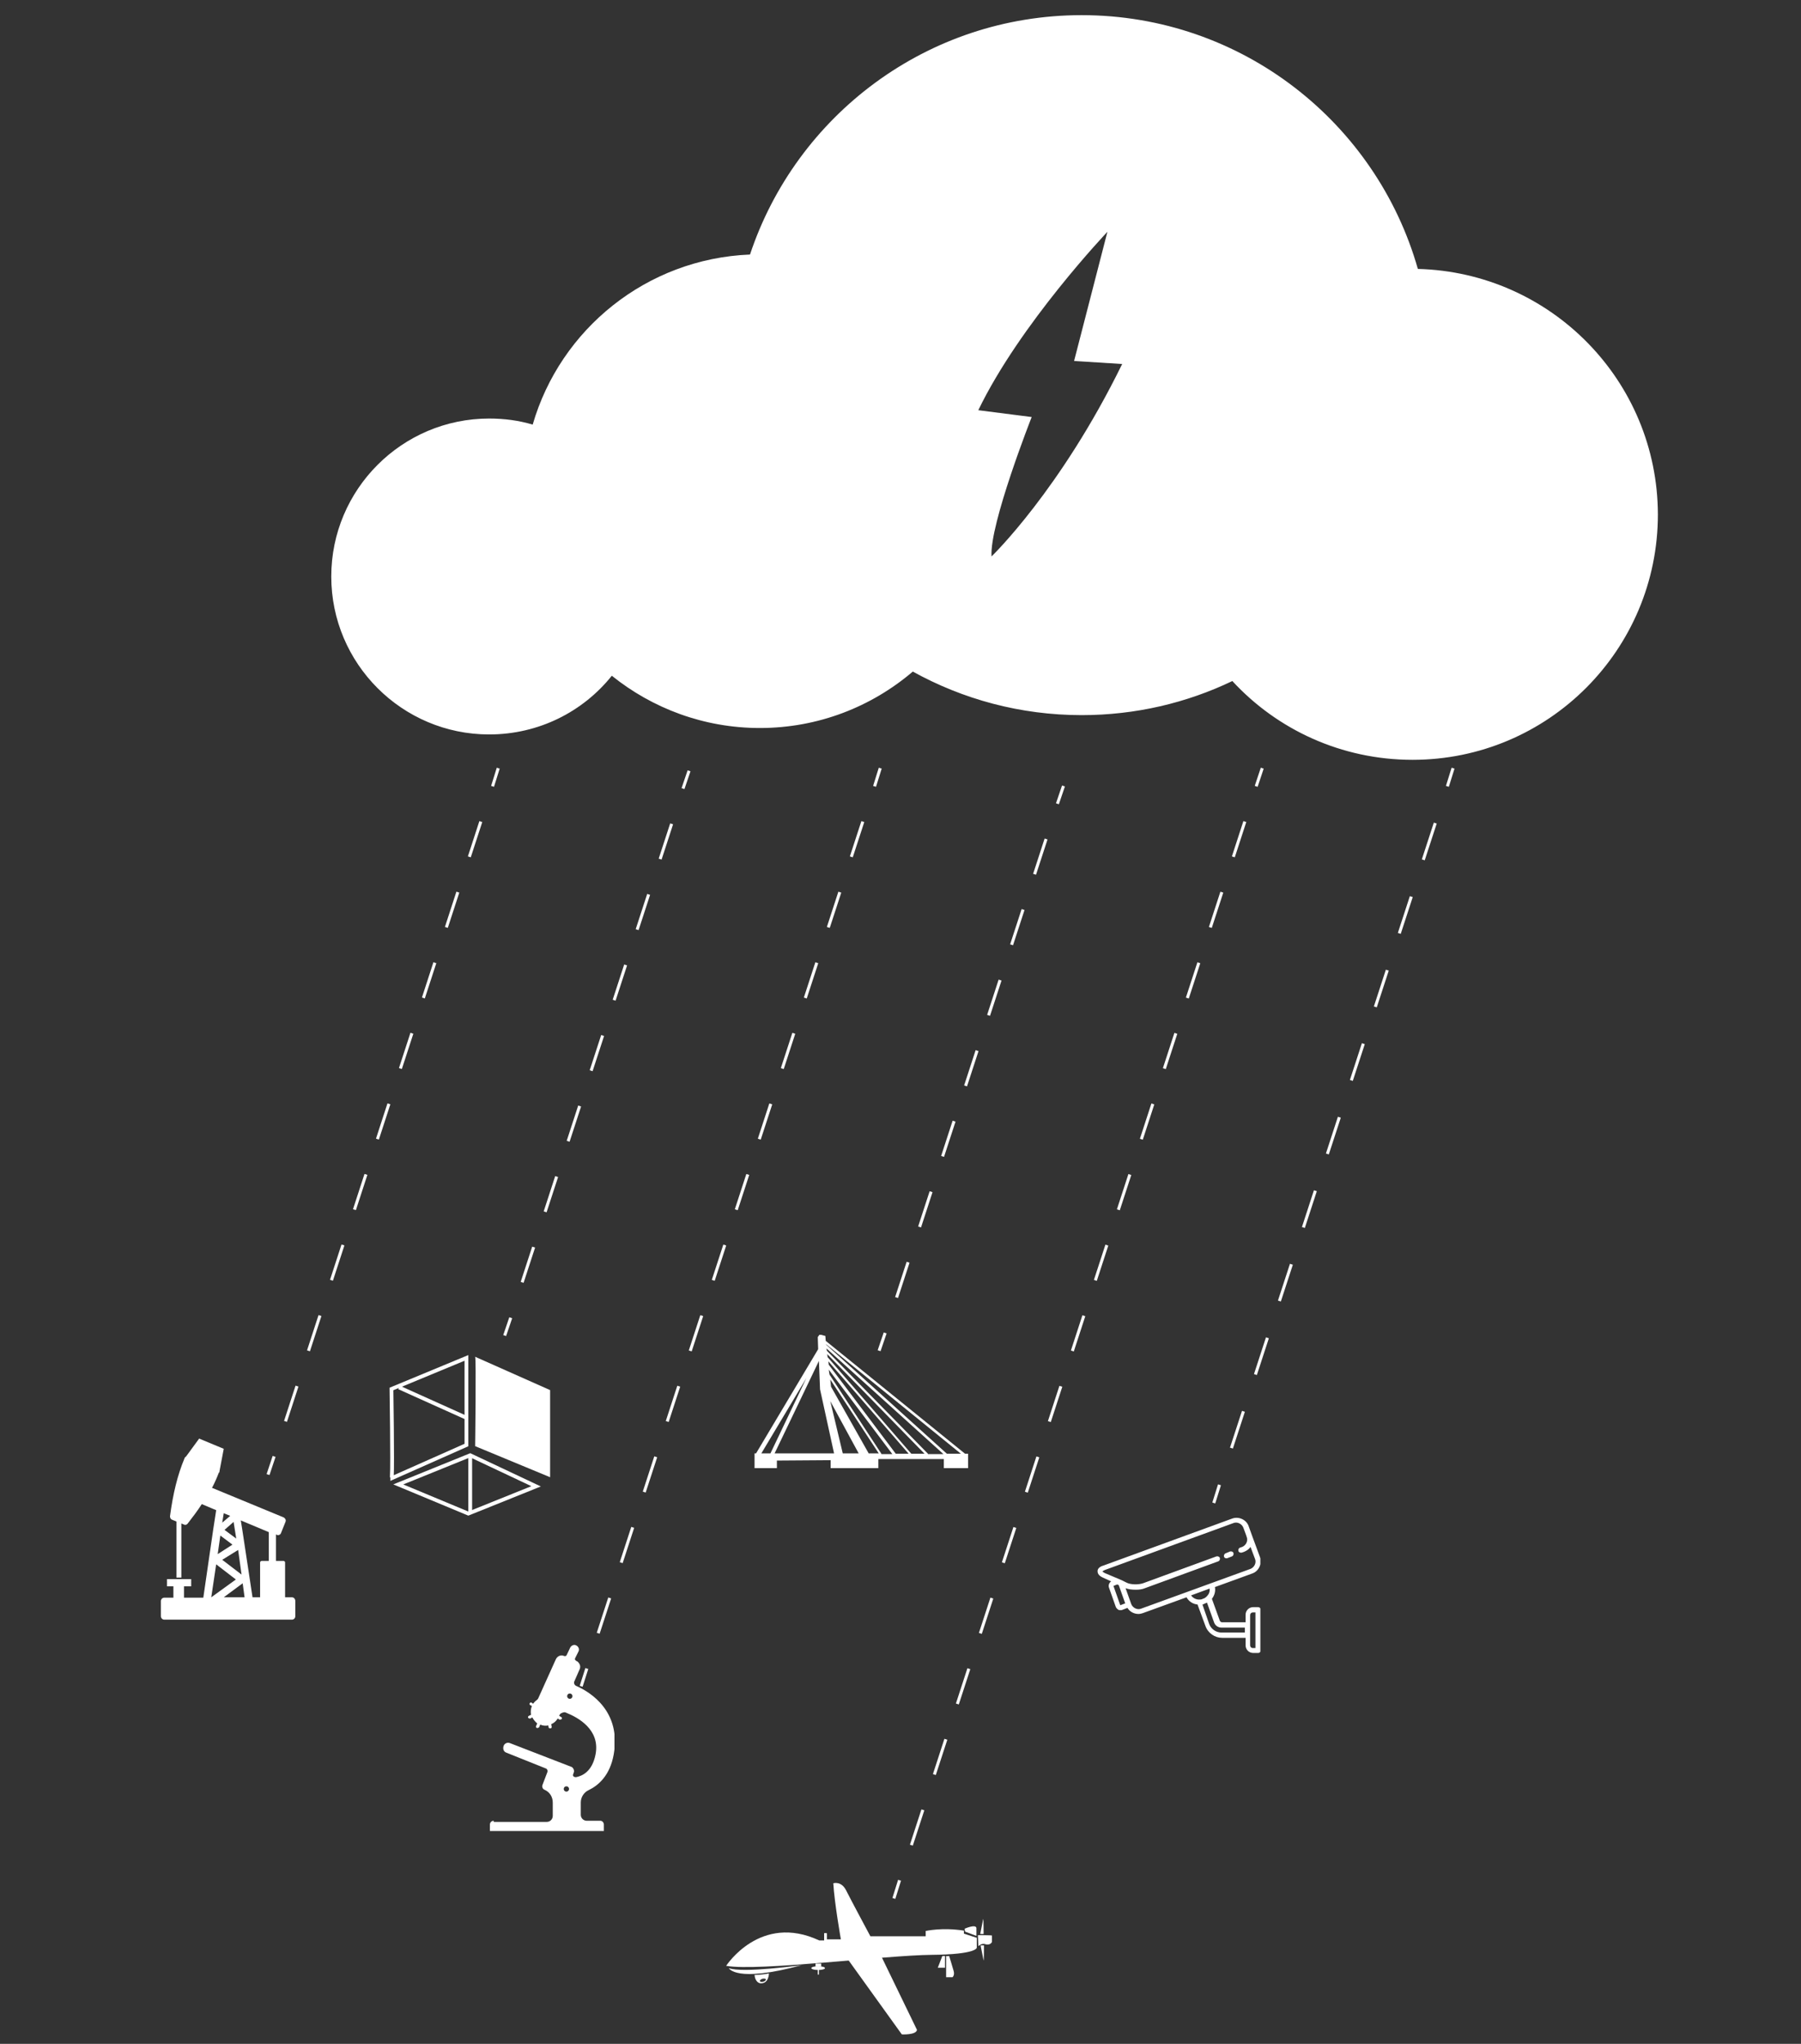 <?xml version="1.0" encoding="utf-8"?>
<!-- Generator: Adobe Illustrator 19.0.0, SVG Export Plug-In . SVG Version: 6.00 Build 0)  -->
<svg version="1.1" id="Layer_1" xmlns="http://www.w3.org/2000/svg" xmlns:xlink="http://www.w3.org/1999/xlink" x="0px" y="0px"
	 viewBox="0 0 475.7 539.6" style="enable-background:new 0 0 475.7 539.6;" xml:space="preserve">
<rect x="0" y="0" width="475.7" height="539.6" fill="#333333" stroke="none"/>
<style type="text/css">
	.st0{fill:#FFFFFF;}
	.st1{fill:none;stroke:#FFFFFF;stroke-width:0.8;stroke-miterlimit:10;}
	.st2{fill:none;stroke:#FFFFFF;stroke-width:0.8;stroke-miterlimit:10;stroke-dasharray:9.797,9.797;}
	.st3{fill:none;stroke:#FFFFFF;stroke-width:0.8;stroke-miterlimit:10;stroke-dasharray:9.795,9.795;}
	.st4{fill:none;stroke:#FFFFFF;stroke-width:0.8;stroke-miterlimit:10;stroke-dasharray:9.8,9.8;}
	.st5{fill:none;stroke:#FFFFFF;stroke-width:0.8;stroke-miterlimit:10;stroke-dasharray:9.801,9.801;}
	.st6{fill:none;stroke:#FFFFFF;stroke-width:0.8;stroke-miterlimit:10;stroke-dasharray:10.21,10.21;}
	.st7{clip-path:url(#XMLID_3_);fill:#FFFFFF;}
	.st8{clip-path:url(#XMLID_4_);fill:#FFFFFF;}
	.st9{clip-path:url(#XMLID_5_);fill:#FFFFFF;}
	.st10{clip-path:url(#XMLID_18_);fill:#FFFFFF;}
	.st11{fill:none;stroke:#FFFFFF;stroke-miterlimit:10;}
</style>
<path id="XMLID_40_" class="st0" d="M374.5,71C363.5,32.3,327.9,4,285.7,4c-40.8,0-75.4,26.5-87.6,63.2
	c-27.3,1.1-50.1,19.7-57.4,44.9c-3.7-1.1-7.5-1.6-11.5-1.6c-23,0-41.7,18.7-41.7,41.7c0,23,18.7,41.7,41.7,41.7
	c13.1,0,24.8-6,32.4-15.5c10.7,8.6,24.3,13.8,39.1,13.8c15.4,0,29.5-5.6,40.4-14.9c13.2,7.3,28.4,11.5,44.6,11.5
	c14.2,0,27.7-3.2,39.8-9c11.8,12.8,28.8,20.8,47.6,20.8c35.8,0,64.8-29,64.8-64.8C437.8,100.5,409.6,71.9,374.5,71z M261.9,146.9
	c-0.6-8.4,10.6-36.8,10.6-36.8l-14.1-1.8c11-22.8,34.1-47.1,34.1-47.1l-8.8,34.1l12.7,0.8C280.1,129.4,261.9,146.9,261.9,146.9z"/>
<g id="XMLID_17_">
	<g id="XMLID_162_">
		<line id="XMLID_165_" class="st1" x1="131.6" y1="202.8" x2="130.1" y2="207.6"/>
		<line id="XMLID_164_" class="st2" x1="127" y1="216.9" x2="73.9" y2="379.9"/>
		<line id="XMLID_163_" class="st1" x1="72.4" y1="384.5" x2="70.8" y2="389.3"/>
	</g>
</g>
<g id="XMLID_6_">
	<g id="XMLID_157_">
		<line id="XMLID_160_" class="st1" x1="182" y1="203.5" x2="180.4" y2="208.2"/>
		<line id="XMLID_159_" class="st3" x1="177.4" y1="217.5" x2="136.4" y2="343.2"/>
		<line id="XMLID_158_" class="st1" x1="134.9" y1="347.9" x2="133.3" y2="352.6"/>
	</g>
</g>
<g id="XMLID_12_">
	<g id="XMLID_117_">
		<line id="XMLID_120_" class="st1" x1="232.5" y1="202.8" x2="231" y2="207.6"/>
		<line id="XMLID_119_" class="st4" x1="227.9" y1="216.9" x2="156.5" y2="435.8"/>
		<line id="XMLID_118_" class="st1" x1="155" y1="440.5" x2="153.5" y2="445.2"/>
	</g>
</g>
<g id="XMLID_23_">
	<g id="XMLID_109_">
		<line id="XMLID_112_" class="st1" x1="280.9" y1="207.5" x2="279.3" y2="212.2"/>
		<line id="XMLID_111_" class="st3" x1="276.3" y1="221.5" x2="235.3" y2="347.2"/>
		<line id="XMLID_110_" class="st1" x1="233.8" y1="351.9" x2="232.2" y2="356.6"/>
	</g>
</g>
<g id="XMLID_29_">
	<g id="XMLID_95_">
		<line id="XMLID_98_" class="st1" x1="333.4" y1="202.8" x2="331.8" y2="207.6"/>
		<line id="XMLID_97_" class="st5" x1="328.8" y1="216.9" x2="239.2" y2="491.8"/>
		<line id="XMLID_96_" class="st1" x1="237.6" y1="496.4" x2="236.1" y2="501.2"/>
	</g>
</g>
<g id="XMLID_35_">
	<g id="XMLID_48_">
		<line id="XMLID_93_" class="st1" x1="383.8" y1="202.8" x2="382.3" y2="207.6"/>
		<line id="XMLID_92_" class="st6" x1="379.1" y1="217.3" x2="323.7" y2="387.1"/>
		<line id="XMLID_49_" class="st1" x1="322.1" y1="392" x2="320.6" y2="396.8"/>
	</g>
</g>
<g id="XMLID_8_">
	<g id="XMLID_14_">
		<g id="XMLID_15_">
			<defs>
				<rect id="XMLID_16_" x="42.6" y="384.5" width="35.5" height="43.1"/>
			</defs>
			<clipPath id="XMLID_3_">
				<use xlink:href="#XMLID_16_"  style="overflow:visible;"/>
			</clipPath>
			<path id="XMLID_50_" class="st7" d="M77.1,421.7h-1.8v-9.2c0-0.2-0.2-0.4-0.4-0.4h-2v-7l0.2,0.1c0.1,0,0.2,0.1,0.3,0.1
				c0.3,0,0.7-0.2,0.8-0.5l1.2-3c0.1-0.2,0.1-0.5,0-0.7c-0.1-0.2-0.3-0.4-0.5-0.5L56,392.8c0.7-1.3,1.3-2.7,1.8-4
				c0.2-0.4,0-1-0.5-1.1l-7.5-3.1c-0.4-0.2-1,0-1.1,0.5c-1.8,4.3-3,9.2-3.8,15.2c0,0.4,0.2,0.8,0.5,0.9l3.2,1.3c0.4,0.2,0.8,0,1-0.3
				c1.4-1.8,2.6-3.4,3.7-5.1l3.8,1.6l-0.2,1.3l-0.6,3.9l-2.6,17.9H43.4c-0.5,0-0.9,0.4-0.9,0.9v4c0,0.5,0.4,0.9,0.9,0.9h33.7
				c0.5,0,0.9-0.4,0.9-0.9v-4C78,422.1,77.6,421.7,77.1,421.7L77.1,421.7z M71.1,412.1h-2c-0.2,0-0.4,0.2-0.4,0.4v9.2h-2L64,403.9
				l-0.4-2.5l7.4,3.1V412.1z M62.4,406.2l-3.1-2.3l2.4-2.1L62.4,406.2z M61.4,407.8l-3.9,2.5l0.7-4.9L61.4,407.8z M62.9,409.2
				l0.9,6.5l-5.1-3.9L62.9,409.2z M59.1,421.7l5-3.7l0.5,3.7H59.1z M60.8,400.2l-2.1,1.8l0.4-2.5L60.8,400.2z M57.1,413l5.2,4
				l-6.5,4.7L57.1,413z M57.1,413"/>
		</g>
	</g>
	<polyline id="XMLID_13_" class="st0" points="48.8,385 52.6,379.8 59.1,382.5 57.9,388.8 	"/>
	<path id="XMLID_11_" class="st0" d="M47.9,401.7v14.8h-1.3v-15.3C46.6,401.2,48,401.8,47.9,401.7z"/>
	<rect id="XMLID_10_" x="44.1" y="416.9" class="st0" width="6.4" height="1.9"/>
	<rect id="XMLID_9_" x="45.8" y="418" class="st0" width="2.8" height="5.5"/>
</g>
<g id="XMLID_60_">
	<path id="XMLID_76_" class="st0" d="M191.8,519c0,0,9-14,24.6-6.7h1.3v-1.9h0.7v1.6h3.7c0,0-1.7-9.6-2-14.8c0,0,2.1-0.7,3.4,1.9
		c1.3,2.6,6.4,12.1,6.4,12.1h14.6v-1.4c0,0,4.3-1,10.1-0.1v0.8l3.4,1.1v2.6c0,0,0.1,1.8-12,1.9S200.4,520.5,191.8,519z"/>
	<path id="XMLID_75_" class="st0" d="M192.5,519.6c0,0,1.8,4,19.3-0.8C211.9,518.8,196.1,521,192.5,519.6z"/>
	<path id="XMLID_74_" class="st0" d="M224.1,517.5l14.1,19.6c0,0,3.8,0.2,4-1.2l-9.8-20.2C232.5,515.6,224.3,513.2,224.1,517.5z"/>
	<path id="XMLID_71_" class="st0" d="M199.3,521.4c0.2,2.1,1.5,2.2,1.5,2.2c2.3,0.2,2.3-2.6,2.3-2.6
		C201.1,521.4,199.3,521.4,199.3,521.4z M201.6,523.2c-0.5,0.1-0.9,0-0.9-0.2c0-0.2,0.3-0.5,0.7-0.6c0.5-0.1,0.9,0,0.9,0.2
		S202,523.1,201.6,523.2z"/>
	<rect id="XMLID_70_" x="215.4" y="518.4" class="st0" width="1.5" height="0.8"/>
	<ellipse id="XMLID_69_" class="st0" cx="216.1" cy="519.6" rx="1.8" ry="0.5"/>
	<rect id="XMLID_68_" x="216" y="519.8" class="st0" width="0.3" height="1.5"/>
	<rect id="XMLID_67_" x="217.7" y="510.4" class="st0" width="0.6" height="2"/>
	<path id="XMLID_66_" class="st0" d="M254.8,509.2c0,0,2.9-1.3,3.1-0.2v2.1l-2.9-1.1C255,510.1,254.8,509.9,254.8,509.2z"/>
	<path id="XMLID_65_" class="st0" d="M258.3,510.9l0.1,2.9c0,0,1-0.9,1.9-0.5c0,0,1.2,0.4,1.7-0.6v-1.7
		C261.9,510.9,258.2,510.9,258.3,510.9z"/>
	<path id="XMLID_64_" class="st0" d="M259.7,506.6l-0.8,4h0.9C259.8,510.6,259.8,506.6,259.7,506.6z"/>
	<path id="XMLID_63_" class="st0" d="M259.8,517.6l-0.8-4h0.9C259.9,513.6,259.9,517.6,259.8,517.6z"/>
	<path id="XMLID_62_" class="st0" d="M249.9,516.4v5.6h1.7c0,0,0.6-0.5,0.3-1.6c-0.3-1.1-1.2-4-1.2-4S250,516.5,249.9,516.4z"/>
	<polygon id="XMLID_61_" class="st0" points="249.6,516.4 249.6,519.5 247.7,519.5 248.9,516.4 	"/>
</g>
<g id="XMLID_77_">
	<g id="XMLID_78_">
		<defs>
			<rect id="XMLID_79_" x="199.3" y="352.4" width="56.8" height="35.8"/>
		</defs>
		<clipPath id="XMLID_4_">
			<use xlink:href="#XMLID_79_"  style="overflow:visible;"/>
		</clipPath>
		<path id="XMLID_80_" class="st8" d="M254.9,383.8L218.1,354l-0.1-1.3l-1.5-0.4L216,353l0.1,3.2l-16.4,27.5h-0.4v1.9h0v2h5.9v-2
			l14.2-0.1v2.1H232v-2.4h17.3v2.4h6.4v-3.8H254.9z M201.1,383.7l11.9-19.9l-9.5,19.9H201.1z M204.6,383.7l11.7-24.4l0.3,7.5
			l3.7,16.9H204.6z M222.6,383.7l-3.3-13.8l7.5,13.8H222.6z M229.5,383.8l-10-17.7l-0.2-1.9l12.8,19.5H229.5z M232.8,383.8
			l-13.7-20.9l-0.2-1.3l16.8,22.3H232.8z M236.6,383.8l-17.7-23.5l-0.1-0.9l21.2,24.4H236.6z M240.7,383.8l-22.1-25.5l-0.1-0.8
			l25.7,26.3H240.7z M245.1,383.8l-26.7-27.2l-0.1-0.6l30.9,27.9H245.1z M250.1,383.8L218.2,355v-0.1l35.6,28.9H250.1z M250.1,383.8
			"/>
	</g>
</g>
<g id="XMLID_22_">
	<g id="XMLID_27_">
		<defs>
			<rect id="XMLID_28_" x="289.8" y="400.7" width="43.1" height="35.8"/>
		</defs>
		<clipPath id="XMLID_5_">
			<use xlink:href="#XMLID_28_"  style="overflow:visible;"/>
		</clipPath>
		<path id="XMLID_30_" class="st9" d="M289.9,414.8c0,0.4,0.1,1.1,1.4,1.7l2.2,1c-0.5,0.3-0.8,1-0.6,1.6l1.8,5.1
			c0.1,0.3,0.4,0.6,0.7,0.8c0.2,0.1,0.4,0.1,0.6,0.1c0.2,0,0.3,0,0.5-0.1l1.3-0.5c0.6,1,1.7,1.6,2.9,1.6c0.4,0,0.8-0.1,1.1-0.2
			l11.6-4.2c0.6,1.1,1.7,1.8,2.9,1.9l2.1,5.7c0.7,1.9,2.5,3.1,4.4,3.1h6.2v2c0,1.1,0.9,2,2,2h1.3c0.4,0,0.7-0.3,0.7-0.7V425
			c0-0.4-0.3-0.7-0.7-0.7h-1.3c-1.1,0-2,0.9-2,2v2h-6.2c-0.3,0-0.5-0.2-0.6-0.4l-2.1-5.8c0.7-0.9,1-2,0.8-3.1l9.9-3.6
			c1.7-0.6,2.6-2.6,2-4.3l-2.1-5.7v0l-0.9-2.5c-0.6-1.7-2.6-2.6-4.3-2l-34,12.4C290.1,413.7,289.9,414.4,289.9,414.8L289.9,414.8z
			 M330.2,426.4c0-0.4,0.3-0.7,0.7-0.7h0.7v9.4h-0.7c-0.4,0-0.7-0.3-0.7-0.7V426.4z M317.6,423.6c0.2,0,0.4-0.1,0.5-0.2
			c0.3-0.1,0.5-0.2,0.7-0.3l1.9,5.3c0.3,0.8,1.1,1.3,1.9,1.3h6.2v1.3h-6.2c-1.4,0-2.7-0.9-3.2-2.2L317.6,423.6z M316.7,422.3
			c-0.8,0-1.6-0.4-2.1-1.1l4.9-1.8c0.1,0.8-0.2,1.5-0.7,2c0,0-0.1,0.1-0.1,0.1c-0.3,0.3-0.6,0.5-1,0.6
			C317.4,422.3,317,422.3,316.7,422.3C316.7,422.3,316.7,422.3,316.7,422.3L316.7,422.3z M295.1,418.3l0.4,0.2l1.7,4.8l-1.3,0.5
			l-1.8-5.1L295.1,418.3z M291.8,415.3c-0.4-0.2-0.6-0.4-0.6-0.4c0-0.1,0.2-0.2,0.6-0.4l34-12.4c1-0.4,2.2,0.2,2.6,1.2l0.7,1.9v0
			l0.2,0.6c0.4,1-0.2,2.2-1.2,2.6l-0.6,0.2c-0.3,0.1-0.5,0.5-0.4,0.9c0.1,0.3,0.5,0.5,0.9,0.4l0.6-0.2c0.7-0.3,1.3-0.7,1.7-1.3
			l1.2,3.2c0.4,1-0.2,2.2-1.2,2.6l-28.9,10.5c-1,0.4-2.2-0.2-2.6-1.2l-1.5-4.2c0.8,0.3,1.7,0.4,2.7,0.4c0.9,0,1.7-0.1,2.4-0.4
			l19.4-7.1c0.3-0.1,0.5-0.5,0.4-0.9c-0.1-0.3-0.5-0.5-0.9-0.4l-19.4,7.1c-1.2,0.4-3.3,0.4-4.4-0.2l-1-0.5c0,0,0,0,0,0l-0.9-0.4l0,0
			L291.8,415.3L291.8,415.3z M291.8,415.3"/>
	</g>
	<path id="XMLID_24_" class="st0" d="M323.7,410.1c-0.3,0.1-0.5,0.5-0.4,0.9c0.1,0.3,0.4,0.4,0.6,0.4c0.1,0,0.2,0,0.2,0l1.3-0.5
		c0.3-0.1,0.5-0.5,0.4-0.9c-0.1-0.3-0.5-0.5-0.9-0.4L323.7,410.1L323.7,410.1z M323.7,410.1"/>
</g>
<g id="XMLID_33_">
	<g id="XMLID_34_">
		<defs>
			<rect id="XMLID_36_" x="128.9" y="434.1" width="33.4" height="49.3"/>
		</defs>
		<clipPath id="XMLID_18_">
			<use xlink:href="#XMLID_36_"  style="overflow:visible;"/>
		</clipPath>
		<path id="XMLID_37_" class="st10" d="M130.4,480.7c-0.5,0-1,0.4-1,1v1.8h30.1l0-1.8c0-0.5-0.4-1-0.9-1H155c-0.9,0-1.6-0.7-1.6-1.6
			v-3.2c0-1.4,0.8-2.7,2.1-3.3c2.5-1.2,5.6-3.8,6.6-9.4c2-11.3-6-16.4-9.9-18.1c-0.5-0.2-0.7-0.8-0.5-1.2l1.4-3.2
			c0.2-0.4,0.2-0.9,0-1.3c-0.2-0.4-0.5-0.8-0.9-0.9c-0.1-0.1-0.2-0.2-0.3-0.3c-0.1-0.1,0-0.3,0-0.4l0.9-1.8c0.3-0.6,0-1.3-0.6-1.6
			c-0.6-0.3-1.3,0-1.6,0.6l-0.9,1.9c-0.1,0.3-0.4,0.4-0.7,0.3c-0.8-0.4-1.8,0-2.2,0.9l-4.6,10.2c-0.1,0.2-0.2,0.4-0.4,0.5
			c-0.4,0.3-0.7,0.6-1,1l-0.4-0.3c-0.2-0.1-0.4,0-0.5,0.2c-0.1,0.2,0,0.4,0.2,0.5l0.4,0.2c-0.2,0.5-0.3,0.9-0.3,1.5
			c0,0.3,0,0.6,0.1,0.8l-0.6,0.3c-0.2,0.1-0.3,0.3-0.2,0.5c0.1,0.1,0.2,0.2,0.4,0.2c0.1,0,0.1,0,0.2,0l0.5-0.3
			c0.3,0.6,0.8,1.2,1.3,1.6l-0.3,0.7c-0.1,0.2,0,0.4,0.2,0.5c0.1,0,0.1,0,0.2,0c0.1,0,0.3-0.1,0.4-0.2l0.3-0.7
			c0.4,0.2,0.9,0.3,1.4,0.3c0.2,0,0.5,0,0.7-0.1l0.1,0.5c0,0.2,0.2,0.3,0.4,0.3c0,0,0,0,0.1,0c0.2,0,0.4-0.2,0.3-0.5l-0.1-0.6
			c0.7-0.3,1.3-0.8,1.7-1.5l0.5,0.3c0.1,0,0.1,0,0.2,0c0.1,0,0.3-0.1,0.4-0.2c0.1-0.2,0-0.4-0.2-0.5l-0.5-0.3
			c0.1-0.4,0.4-0.7,0.8-0.8c0.4-0.2,0.8-0.2,1.1,0c3,1.2,9,4.4,7.7,11c-0.9,4.6-3.6,5.7-5.2,6c-0.2,0-0.5-0.1-0.6-0.2
			c-0.2-0.2-0.2-0.4-0.1-0.6l0.2-0.6c0.1-0.5-0.2-1.1-0.6-1.3l-16.3-6.3c-0.7-0.3-1.5,0.1-1.7,0.8c-0.1,0.3-0.1,0.7,0,1
			c0.1,0.3,0.4,0.6,0.7,0.7l10.5,4.2c0.3,0.1,0.5,0.5,0.4,0.9l-1.3,3.4c-0.2,0.5,0,1.1,0.5,1.3c1.4,0.6,2.2,1.9,2.2,3.4v3.5
			c0,0.9-0.7,1.6-1.6,1.6H130.4L130.4,480.7z M150.5,447.1c0.4,0,0.7,0.3,0.7,0.7c0,0.4-0.3,0.7-0.7,0.7c-0.4,0-0.7-0.3-0.7-0.7
			C149.8,447.4,150.1,447.1,150.5,447.1L150.5,447.1z M149.6,471.6c0.4,0,0.7,0.3,0.7,0.7c0,0.4-0.3,0.7-0.7,0.7
			c-0.4,0-0.7-0.3-0.7-0.7C148.9,471.9,149.2,471.6,149.6,471.6L149.6,471.6z M149.6,471.6"/>
	</g>
</g>
<g id="XMLID_7_">
	<path id="XMLID_44_" class="st0" d="M125.5,358.2l19.8,8.8v23l-19.8-8.2C125.5,381.8,125.8,358.5,125.5,358.2z"/>
	<path id="XMLID_43_" class="st11" d="M103.4,366.7c0,0,0.3,19.8,0.1,23.1c0.1,0.1,0.1,0.3,0.1,0.4l19.6-8.7v-23L103.4,366.7z"/>
	<line id="XMLID_42_" class="st11" x1="105.4" y1="366.3" x2="123.4" y2="374.4"/>
	<polygon id="XMLID_41_" class="st11" points="105.2,391.9 124.2,384.2 141.6,392.4 123.7,399.6 	"/>
	<line id="XMLID_32_" class="st11" x1="124.2" y1="384.2" x2="124.2" y2="399.6"/>
</g>
</svg>
